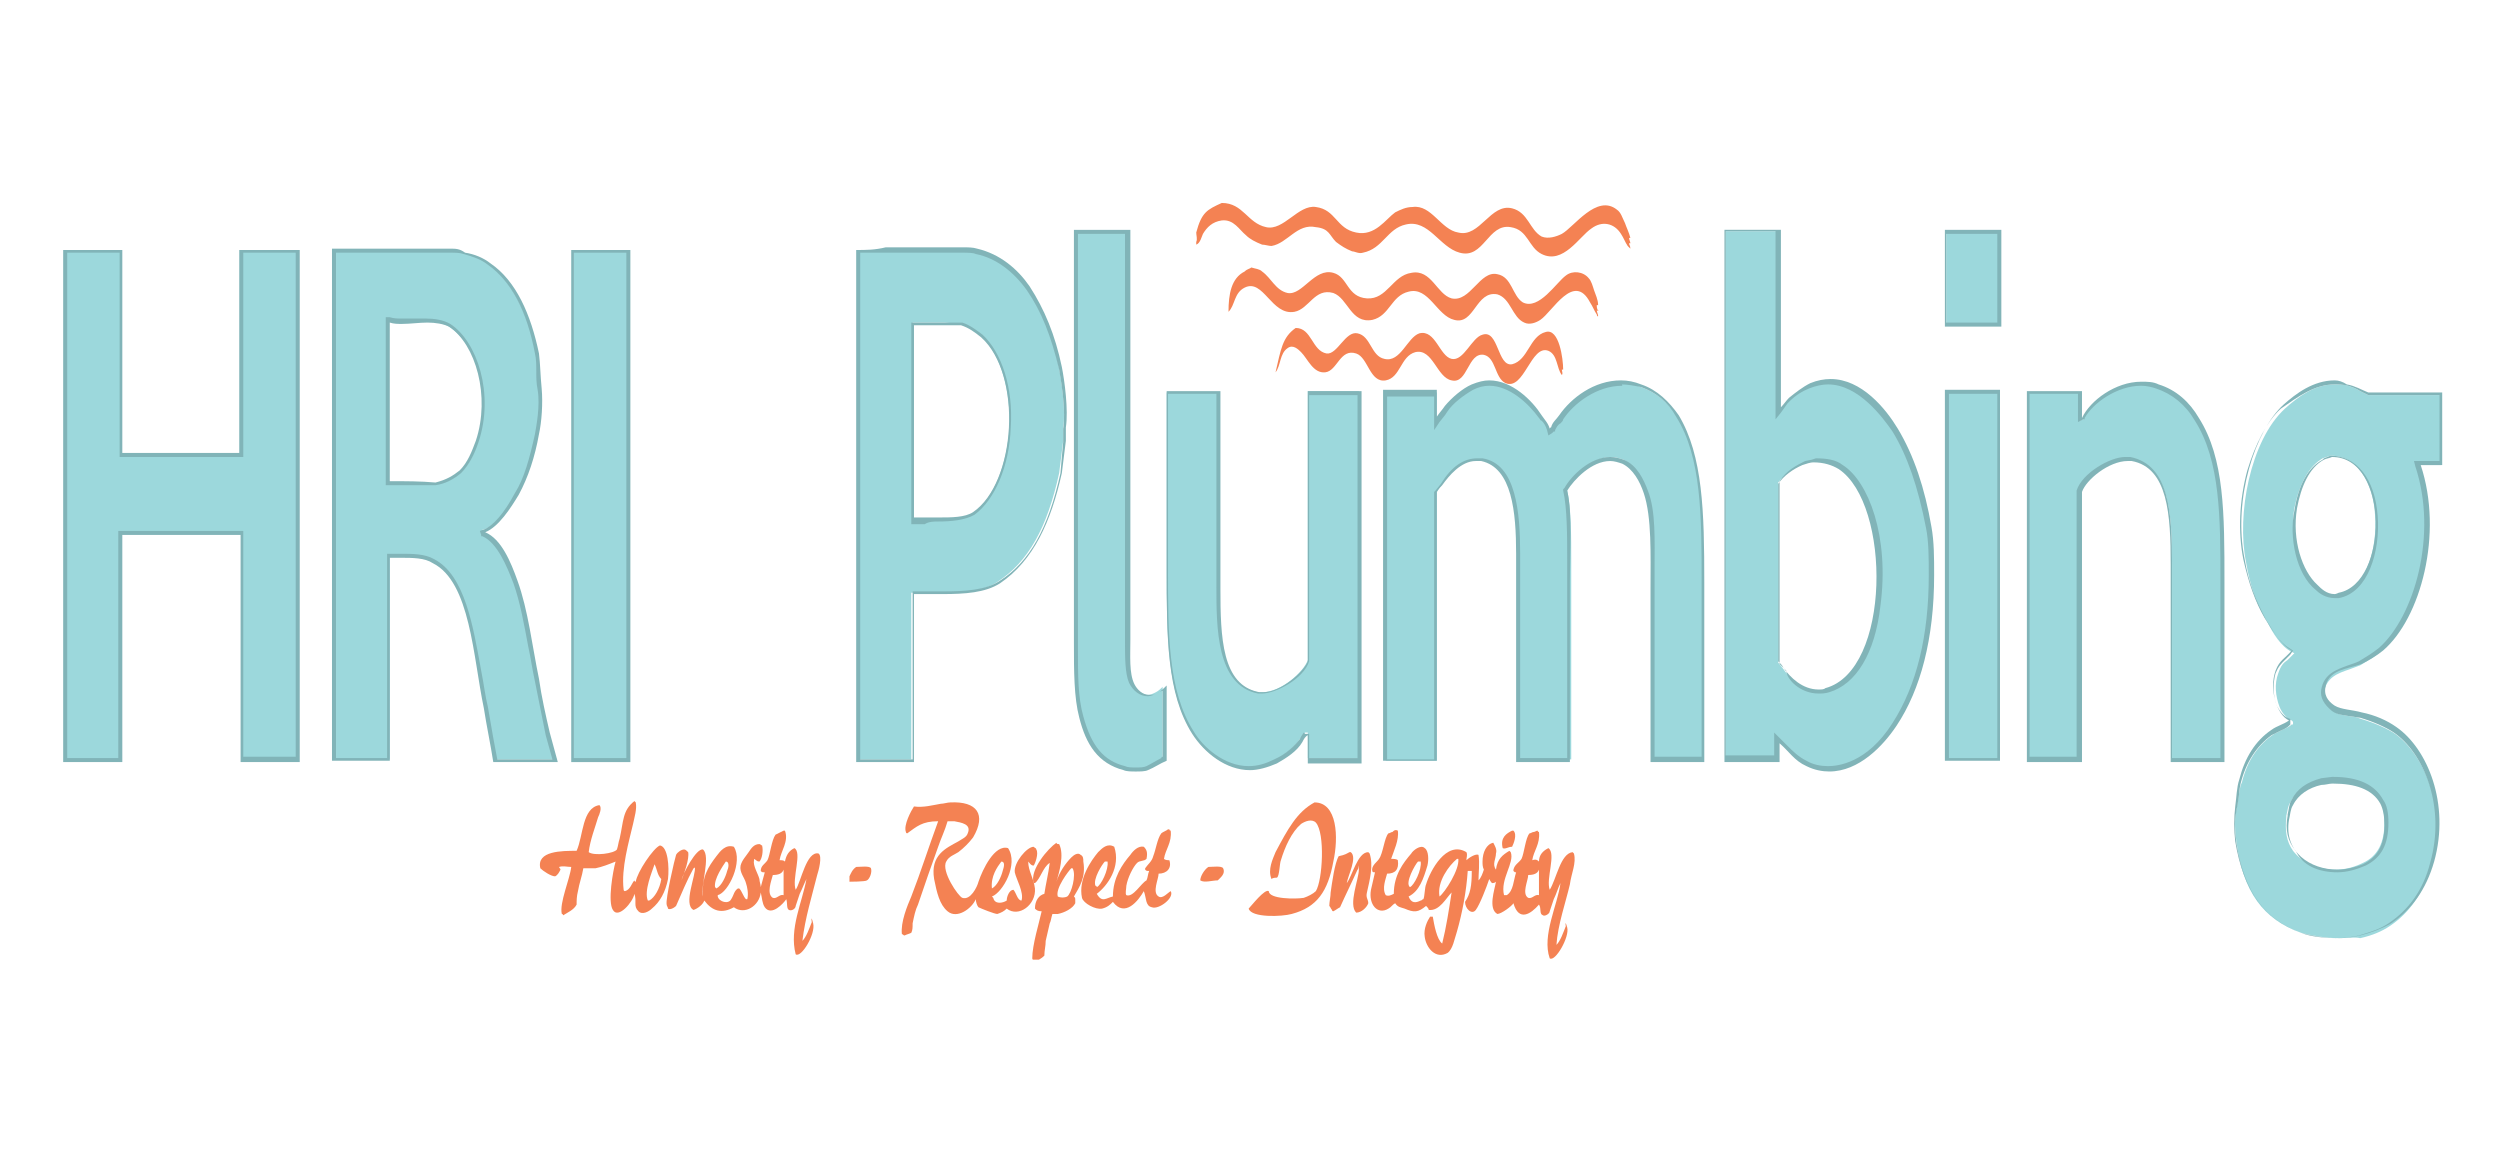 <svg enable-background="new 0 0 186 86" viewBox="0 0 186 86" xmlns="http://www.w3.org/2000/svg" xmlns:xlink="http://www.w3.org/1999/xlink"><clipPath id="a"><path d="m4.7 15.1h177v56.3h-177z"/></clipPath><g clip-rule="evenodd" fill-rule="evenodd"><path clip-path="url(#a)" d="m90.9 15.1c1.6 0 1.9 1.5 3.3 1.8 1.3.3 2.4-1.7 3.7-1.5 1.5.2 1.5 1.6 3 1.9 1.4.3 2.2-1 2.9-1.5.4-.2.8-.4 1.3-.4 1.4-.2 2.1 1.7 3.4 1.9 1.6.4 2.4-2.2 4-1.8 1.2.3 1.3 1.6 2.2 2.1.5.2 1.1 0 1.5-.2.9-.5 2.6-3 4.1-1.8.3.2.4.6.6 1 .1.3.3.7.4 1.1h-.1c0 .1.1.3.1.4h-.1c0 .1.1.2.1.4-.1-.1-.1-.1-.2-.2-.2-.3-.3-.6-.5-.9-.5-.8-1.4-1-2.2-.4-.9.6-2.1 2.7-3.7 1.9-1-.5-1-1.8-2.3-2-1.7-.3-2 2.4-3.8 1.9-1.5-.4-2.3-2.5-4-2.1-1.4.3-1.7 1.8-3.2 2.1-.3.1-.6-.1-.8-.1-.5-.2-.8-.4-1.2-.7-.5-.5-.5-1-1.5-1.1-1.4-.3-2.1 1.2-3.3 1.4-.2 0-.5-.1-.7-.1-.5-.2-.9-.4-1.2-.7-.5-.4-.9-1.2-1.8-1.1-.7.1-1.1.5-1.4 1-.1.2-.2.7-.5.8v-.2c.1-.2 0-.5 0-.7.4-1.5.8-1.7 1.9-2.2" fill="#f48253"/><path clip-path="url(#a)" d="m93.1 19.9c.3.1.6.1.8.3.7.5 1 1.4 1.9 1.6 1.1.2 2-1.9 3.4-1.5 1.1.3 1 1.8 2.5 1.9s1.9-1.7 3.3-1.9c1.5-.3 1.9 1.6 3 1.9 1.4.3 2.1-2.1 3.4-1.8 1.1.2 1.1 1.6 1.9 2.1 1.2.6 2.5-1.5 3.2-2 .5-.4 1.3-.3 1.7.2.2.2.3.6.4.9s.3.7.3 1.1c0 0 0 0-.1 0 0 .1 0 .3.1.4s0 0-.1 0c0 .1.1.3.1.4s-.1 0-.1-.1c-.2-.3-.3-.6-.5-.9-1.2-2.3-2.8.7-3.7 1.3-.3.2-.8.4-1.2.2-.9-.4-1-1.8-2-2.1-1.6-.3-1.7 2.3-3.2 1.9-1.3-.3-1.9-2.5-3.4-2.1-1.3.3-1.4 1.8-2.7 2.1-1.6.3-1.8-1.6-2.9-2-1.4-.4-1.8 1.2-2.9 1.4-1.7.3-2.3-2.5-3.7-1.8-.8.4-.7 1.3-1.2 1.8 0-1.3.2-2.5 1.2-3 .2-.2.4-.2.5-.3" fill="#f48253"/><path clip-path="url(#a)" d="m96.4 24.4c1.2 0 1.2 1.7 2.3 1.9.8.1 1.4-1.7 2.3-1.5 1 .2 1 1.7 2 1.9 1.2.3 1.7-1.6 2.6-1.9 1.2-.3 1.5 1.7 2.4 1.9s1.5-1.6 2.3-1.8c1.2-.4 1.1 2.4 2.2 2.2 1.2-.3 1.3-2.1 2.5-2.4 1-.3 1.3 2 1.3 2.8 0 0 0 0-.1 0 0 .1.1.3 0 .4-.4-.5-.3-1.5-1-1.8-1.3-.5-1.8 3-3.2 2.4-.8-.4-.7-1.9-1.6-2.1-1.2-.2-1.2 2.2-2.4 1.9-1.1-.2-1.4-2.4-2.7-2.1-1.1.3-1.1 1.9-2.2 2.1-1.2.2-1.3-1.7-2.2-2-1.2-.4-1.4 1.3-2.3 1.4s-1.3-1-1.8-1.5c-.2-.2-.6-.6-1-.3-.6.4-.5 1.3-.9 1.8.4-1.7.5-2.6 1.5-3.3" fill="#f48253"/><path clip-path="url(#a)" d="m84.4 57.2c-.3 0-.6 0-.8-.1-1.7-.4-2.6-1.6-3.2-3.8-.4-1.4-.4-3.1-.4-5v-31.1h3.9v30.2.4c0 1.1 0 2.2.3 3 .3.6.7.9 1.2.9.2 0 .4-.1.6-.2s.4-.3.5-.4v5.3l-.1.1c-.3.2-.7.4-1.1.6-.2.1-.5.1-.9.1" fill="#9cd8dc"/></g><path clip-path="url(#a)" d="m83.7 17.4v26.4 3.6.4c0 1.1 0 2.3.3 3 .3.6.8 1 1.4 1 .2 0 .4-.1.7-.2.1-.1.3-.2.4-.2v4.9s-.1 0-.1.1c-.4.2-.7.4-1.1.6-.2.1-.5.1-.8.1s-.6 0-.8-.1c-1.6-.4-2.5-1.5-3.1-3.7-.4-1.4-.4-3.1-.4-4.9v-.5-6.6-23.9zm.3-.3h-4.1v24.2 6.6c0 2 0 4 .4 5.5.5 2 1.4 3.4 3.3 3.9.2.1.6.1.9.1s.7 0 .9-.1c.5-.2.9-.5 1.4-.7v-5.6c-.2.2-.4.4-.7.6-.2.1-.4.1-.6.1-.5 0-.9-.4-1.1-.8-.4-.8-.3-2.1-.3-3.3v-3.6-26.9z" fill="#81b4b8"/><path clip-path="url(#a)" clip-rule="evenodd" d="m42.7 18.7h4.1v37.8h-4.1z" fill="#9cd8dc" fill-rule="evenodd"/><path clip-path="url(#a)" d="m46.6 56.4h-3.9v-37.6h3.9zm.3-37.8h-4.4v38.1h4.4z" fill="#81b4b8"/><path clip-path="url(#a)" clip-rule="evenodd" d="m18 56.5v-16.9h-9v16.9h-4.1v-37.8h4.1v15.1h9v-15.1h4.1v37.8z" fill="#9cd8dc" fill-rule="evenodd"/><path clip-path="url(#a)" d="m22 18.8v37.5h-3.9v-16.5-.3h-.2-8.8-.3v.3 16.6h-3.8v-37.6h3.9v14.8.4h.2 8.8.2v-.3-14.9zm.2-.2h-4.4v15.1h-8.7v-15.1h-4.4v38.1h4.4v-16.9h8.8v16.9h4.4v-38.1z" fill="#81b4b8"/><path clip-path="url(#a)" clip-rule="evenodd" d="m36.9 56.5-.7-3.9c-.2-.8-.3-1.7-.5-2.7-.5-3.3-1.2-7-3.4-8.2-.7-.3-1.6-.4-2.4-.4-.2 0-.9 0-.9 0v15.2h-4v-37.8h2.5 4.8.6.6c.4 0 .7 0 1 .1.7.2 1.3.4 1.8.8 1.7 1.2 2.9 3.5 3.6 6.6.1.5.1.9.1 1.4 0 .4 0 .8.1 1.2.2 1.3-.1 2.8-.2 3.4-.4 1.9-.8 3.3-1.5 4.5-.9 1.6-1.6 2.4-2.4 2.7h-.1l.1.2.1.1c1.2.5 1.9 2.3 2.3 3.5.5 1.5.8 3.1 1.1 4.7.2.9.3 1.7.5 2.6l.8 4 .6 2zm-8-20.5h3.6c.7-.1 1.3-.4 1.8-.9.6-.5 1-1.4 1.2-2.2 1-2.8.3-7.1-2.1-8.6-.5-.3-1.2-.4-1.7-.4-.3 0-.6 0-.9 0s-.6 0-.9 0c-.4 0-.6 0-.9-.1h-.1z" fill="#9cd8dc" fill-rule="evenodd"/><path clip-path="url(#a)" d="m33.5 18.8c.4 0 .7 0 1 .1.7.2 1.3.4 1.8.8 1.7 1.2 2.9 3.4 3.5 6.6.1.4.1.9.1 1.4 0 .4 0 .8.1 1.3.2 1.2-.1 2.7-.2 3.3-.4 1.8-.8 3.3-1.5 4.4-.8 1.5-1.6 2.4-2.3 2.7l-.3.1.1.3v.1h.1c1.1.5 1.8 2.2 2.3 3.5.5 1.4.8 3.1 1.1 4.7.2.9.3 1.7.5 2.6l.4 2 .4 2 .5 1.8h-4.1l-.3-1.6-.4-2.3c-.2-.8-.3-1.7-.5-2.7-.6-3.3-1.2-7.1-3.5-8.3-.7-.4-1.6-.4-2.5-.4-.2 0-.3 0-.5 0h-.3-.2v.3 14.9h-3.8v-37.6h2.4 2.4 2.4.7zm-4.7 17.3h.2 1.7 1.7c.7-.1 1.3-.4 1.9-.9.6-.6 1-1.4 1.3-2.3 1.2-3.6-.1-7.5-2.1-8.8-.5-.3-1.2-.4-1.8-.4-.3 0-.6 0-.9 0s-.6 0-.9 0-.6 0-.9-.1h-.3v.4 11.9.2m4.8-17.6c-.4 0-.8 0-1.3 0-1.6 0-3.2 0-4.8 0h-2.7v38.1h4.3v-15.1h.8c.9 0 1.8 0 2.4.4 2.8 1.4 3 7 3.8 10.8.2 1.3.5 2.7.7 4h4.8c-.2-.7-.4-1.5-.6-2.2-.3-1.3-.6-2.6-.8-4-.5-2.4-.8-5.1-1.6-7.3-.5-1.4-1.2-3.1-2.4-3.6 1-.4 1.9-1.8 2.5-2.8.7-1.3 1.2-2.8 1.5-4.5.2-.9.3-2.3.2-3.4-.1-1-.1-1.8-.2-2.6-.6-2.9-1.7-5.4-3.6-6.7-.5-.4-1.2-.7-1.9-.8-.4-.3-.7-.3-1.1-.3m-4.5 17.3v-11.8c.3.1.6.1.9.1.6 0 1.3-.1 1.9-.1s1.2.1 1.6.3c2 1.3 3.1 5.2 2 8.5-.3.8-.6 1.6-1.2 2.2-.5.4-1 .7-1.8.9-1.1-.1-2.2-.1-3.4-.1" fill="#81b4b8"/><path clip-path="url(#a)" clip-rule="evenodd" d="m63.8 56.5v-37.8h2.1 4.5.6.6c.4 0 .8 0 1 .1 1.5.4 2.9 1.3 3.8 2.7 1.1 1.6 1.9 3.4 2.4 5.9.2 1.1.5 3.3.3 4.4v1l-.3 2.4c-.9 4.1-2.3 6.6-4.6 8.1-1 .7-2.6.8-4.2.8-.4 0-.7 0-1.1 0-.3 0-.7 0-1 0h-.1v12.4zm4.1-17.8h.1.8 1c.9 0 2-.1 2.6-.5 1.5-1.1 2.5-3.5 2.7-6.4.1-2.9-.7-5.5-2.1-6.8-.4-.3-.9-.7-1.5-.9l-1.2-.1h-2.4z" fill="#9cd8dc" fill-rule="evenodd"/><path clip-path="url(#a)" d="m71.6 18.8c.4 0 .8 0 1 .1 1.5.3 2.8 1.3 3.8 2.7 1.1 1.6 1.8 3.4 2.4 5.9.2 1.1.5 3.2.3 4.4v.5.5l-.1 1.1-.1 1.2c-.9 4.1-2.3 6.6-4.5 8-1 .7-2.6.8-4.2.8-.4 0-.7 0-1.1 0-.3 0-.7 0-1 0h-.2v.3 12.2h-3.9v-37.7h.9 1.1 4.5.6zm-1.8 20c1 0 2-.1 2.7-.5 1.5-1.1 2.6-3.6 2.7-6.5.2-3-.7-5.6-2.1-6.9-.4-.3-.9-.7-1.5-.9h-.5-.7-2.4-.2v.3 14.4.3h.2.8c.3-.2.7-.2 1-.2m-6.1-20.2v38.1h4.3v-12.5h2.1c1.7 0 3.2-.1 4.3-.8 2.5-1.7 3.8-4.6 4.6-8.2.1-.8.2-1.6.3-2.4 0-.3 0-.7 0-1 .2-1.3-.1-3.5-.3-4.5-.5-2.4-1.3-4.3-2.4-6-.9-1.3-2.2-2.4-3.9-2.8-.3-.1-.7-.1-1.1-.1s-.8 0-1.2 0h-4.5c-.8.2-1.5.2-2.2.2m6.1 19.9c-.6 0-1.2 0-1.8 0v-14.3h2.3 1.2c.6.2 1 .5 1.5.9 3.1 2.8 2.6 10.8-.6 13-.6.4-1.6.4-2.6.4" fill="#81b4b8"/><path clip-path="url(#a)" clip-rule="evenodd" d="m123 56.5v-12.9c0-.4 0-.9 0-1.3 0-2.1.1-4.3-.5-5.8-.3-.8-.8-1.8-1.7-2.3-.3-.1-.6-.2-.9-.2-1.4 0-2.8 1.3-3.3 2.3v.1.1c.3 1.3.3 3.4.3 5.3v1.6 13.1h-3.9v-15.3c0-3-.3-6.5-2.7-7-.1 0-.3 0-.4 0-.9 0-1.8.6-2.6 1.8l-.4.6v20h-3.8v-27.4h3.8v2.3l.8-1.1c.5-.6 1.2-1.3 1.9-1.6.4-.2.8-.3 1.2-.3 1.6 0 3 1.3 3.8 2.5.1.1.1.2.2.2.2.2.3.4.4.7l.1.2.2-.2c.1-.2.2-.4.4-.6.1-.1.2-.2.2-.3.8-1.2 2.5-2.5 4.5-2.5.5 0 1 .1 1.5.3 1.1.4 2 1.1 2.7 2.2 1.9 3.1 1.9 7.6 1.9 12.3v13.2z" fill="#9cd8dc" fill-rule="evenodd"/><path clip-path="url(#a)" d="m120.6 28.3v.3c.5 0 1 .1 1.5.2 1.1.4 2 1.1 2.6 2.2 1.9 3 1.9 7.5 1.9 12.2v13.1h-3.5v-12.7c0-.4 0-.9 0-1.3 0-2.1.1-4.3-.5-5.8-.3-.8-.8-1.9-1.8-2.3-.3-.1-.6-.2-1-.2-1.5 0-2.9 1.4-3.4 2.3l-.1.1v.1c.3 1.3.3 3.4.3 5.3v1.6 13h-3.5v-15.2c0-3.1-.3-6.7-2.8-7.1-.1 0-.3 0-.4 0-1 0-1.9.6-2.7 1.9l-.4.5-.1.1v.1 19.8h-3.5v-27h3.5v1.7.8l.4-.6.4-.5.2-.3c.4-.6 1.2-1.2 1.9-1.6.4-.2.8-.3 1.2-.3 1.5 0 2.9 1.3 3.7 2.4.1.1.1.2.2.2.2.2.3.4.4.7l.1.4.3-.2.1-.1h.1v-.1c.1-.2.2-.4.4-.5.1-.1.2-.2.2-.3.8-1.2 2.5-2.5 4.4-2.5zm0 0c-2 0-3.7 1.3-4.6 2.6-.2.3-.5.5-.6.9 0 0-.1 0-.1.1-.1-.4-.4-.7-.6-1-.7-1.1-2.2-2.6-3.9-2.6-.4 0-.8.1-1.3.3-.7.3-1.5 1-2 1.6-.2.3-.4.5-.6.8v-2h-4v27.6h4v-20c.1-.2.3-.4.4-.5.5-.7 1.4-1.8 2.5-1.8h.4c2.3.5 2.6 3.8 2.6 6.9v15.5h4v-13.3c0-2.2.2-5.2-.2-6.9.5-.8 1.8-2.2 3.2-2.2.3 0 .6.1.9.2.8.4 1.3 1.3 1.6 2.2.6 1.8.5 4.6.5 7v13h4v-13.4c0-5.2-.1-9.4-1.9-12.4-.7-1-1.6-1.9-2.8-2.3-.5-.2-1-.3-1.5-.3" fill="#81b4b8"/><path clip-path="url(#a)" clip-rule="evenodd" d="m161.6 56.5v-14.5c0-3.8-.2-7.3-3-7.8-.1 0-.2 0-.4 0-1.5 0-3.2 1.5-3.5 2.4v20h-3.8v-27.4h3.8v2.1l.3-.1c.6-1.3 2.4-2.6 4.3-2.6.4 0 .8.1 1.2.2 1.2.4 2.2 1.3 3 2.5 1.9 3 1.9 7.2 1.9 12.1v13.2h-3.8z" fill="#9cd8dc" fill-rule="evenodd"/><path clip-path="url(#a)" d="m159.3 28.7c.4 0 .8.1 1.1.2 1.2.4 2.2 1.2 2.9 2.4 1.9 3 1.9 7.2 1.9 12v13.1h-3.6v-14.4c0-3.9-.2-7.4-3.1-8-.1 0-.2 0-.4 0-1.1 0-3.2 1.2-3.6 2.5v19.8h-3.5v-27h3.6v1.7.4l.4-.2h.1v-.1c.6-1.1 2.4-2.4 4.2-2.4m0-.3c-1.9 0-3.8 1.4-4.4 2.7v-2h-4.1v27.6h4.1v-20.1c.3-.9 2-2.3 3.4-2.3h.3c2.7.5 2.9 4 2.9 7.7v14.7h4v-13.4c0-5.1 0-9.2-1.9-12.2-.7-1.2-1.7-2.1-3-2.5-.4-.2-.8-.2-1.3-.2" fill="#81b4b8"/><path clip-path="url(#a)" clip-rule="evenodd" d="m144.8 24.1v-6.8h3.9v6.9z" fill="#9cd8dc" fill-rule="evenodd"/><path clip-path="url(#a)" d="m148.6 17.4v6.6h-1.9-1.9v-6.6zm.3-.3h-4.2v7.2h4.2z" fill="#81b4b8"/><path clip-path="url(#a)" clip-rule="evenodd" d="m144.8 29.2h3.9v27.3h-3.9z" fill="#9cd8dc" fill-rule="evenodd"/><path clip-path="url(#a)" d="m148.6 56.4h-3.6v-27.1h3.6zm.2-27.4h-4.1v27.6h4.1z" fill="#81b4b8"/><path clip-path="url(#a)" clip-rule="evenodd" d="m92.9 57.2c-1.9 0-3.4-1.4-4.2-2.7-1.9-3-1.9-7.3-1.9-12.2v-13.1h3.8v14.4c0 3.8.2 7.3 3 7.9h.3c1.4 0 3.1-1.5 3.4-2.4v-20h3.8v27.3h-3.8v-1.9h-.2l-.4.5c-.4.6-1 1.1-1.9 1.6-.6.4-1.2.6-1.9.6" fill="#9cd8dc" fill-rule="evenodd"/><path clip-path="url(#a)" d="m101 29.4v27h-3.6v-.7-1.1h-.3l-.1-.1-.2.3-.1.2c-.4.5-1 1.1-1.9 1.5-.6.3-1.2.5-1.9.5-1.8 0-3.4-1.4-4.1-2.6-1.9-3-1.9-7.2-1.9-12.1v-13h3.6v14.3c0 3.1 0 7.4 3.1 8h.3c1 0 3.1-1.1 3.5-2.4v-.1-19.7zm.3-.3h-4v20.1c-.3.8-2 2.3-3.3 2.3-.1 0-.2 0-.3 0-2.8-.5-2.9-4.1-2.9-7.7v-14.7h-4v13.2c0 5.1 0 9.3 1.9 12.3.9 1.4 2.5 2.7 4.3 2.7.6 0 1.3-.2 2-.5.7-.4 1.5-.9 1.9-1.6.1-.2.2-.4.4-.5v2.1h4z" fill="#81b4b8"/><path clip-path="url(#a)" clip-rule="evenodd" d="m136.1 57.2c-.6 0-1.1-.1-1.7-.4s-1-.7-1.4-1.1c-.2-.2-.4-.4-.6-.6l-.2-.2v1.6h-3.8v-39.3h3.9v13.5l.8-.9c.6-.5 1-.8 1.6-1.1.5-.2 1-.3 1.5-.3 2.4 0 4.2 2.5 4.9 3.6 1.2 1.8 2 4.1 2.5 7.2.2 1 .2 2.2.2 3.6 0 4.6-.9 8.3-2.8 11.1-.6.8-2.4 3.3-4.9 3.3zm-1.1-22.9-.4.1-.4.1c-.5.2-1.4.7-1.9 1.4v13.4l.4.5c.4.6 1.4 1.6 2.7 1.6.2 0 .5 0 .7-.1 1.9-.5 3.3-2.8 3.7-6.2.5-3.9-.4-8.8-2.7-10.4-.7-.3-1.3-.4-2.1-.4z" fill="#9cd8dc" fill-rule="evenodd"/><path clip-path="url(#a)" d="m132.1 17.4v13.1.7l.4-.5.5-.7.1-.1c.5-.5 1-.8 1.5-1s1-.3 1.4-.3c2.3 0 4.1 2.5 4.8 3.5 1.1 1.8 1.9 4.1 2.5 7.2.2 1 .2 2.2.2 3.5 0 4.5-.9 8.2-2.7 11-1.9 3-4.1 3.2-4.8 3.2-.5 0-1.1-.1-1.6-.4-.6-.3-1-.7-1.4-1.1-.2-.2-.4-.4-.6-.6l-.4-.4v.6 1.1h-3.6v-19.5-19.5h3.7m3.2 34.4c.2 0 .5 0 .8-.1 2-.6 3.4-2.9 3.8-6.4.7-5.2-.9-9.3-2.8-10.5-.5-.4-1.2-.5-2-.5l-.3.1-.5.1c-.6.3-1.4.7-1.9 1.5v.1.1 13.3.1l.1.1.2.2.2.2c0 .6 1 1.7 2.4 1.7m-2.9-34.5h-4.1v39.6h4.1v-1.4c.7.6 1.1 1.3 2 1.7.6.3 1.2.4 1.7.4 2.2 0 4-1.9 5-3.4 1.8-2.7 2.8-6.5 2.8-11.2 0-1.3 0-2.5-.2-3.6-.5-2.9-1.3-5.3-2.5-7.3-.9-1.5-2.7-3.7-5-3.7-.5 0-1 .1-1.5.3-.6.3-1.1.7-1.6 1.1-.2.2-.4.5-.6.7v-13.2zm2.9 34.2c-1.2 0-2.1-.9-2.6-1.6-.1-.2-.2-.3-.4-.5v-13.2c.4-.6 1.1-1.1 1.8-1.4.3-.1.6-.2.8-.2.8 0 1.4.2 1.9.5 3.9 2.6 3.9 15-1 16.3-.1.1-.3.1-.5.1" fill="#81b4b8"/><path clip-path="url(#a)" clip-rule="evenodd" d="m174 69.8c-1 0-2-.2-2.8-.4-2.8-1-4.3-3-4.8-6.7-.1-.7-.2-1.7 0-2.5 0-.2.1-.4.1-.6.1-.5.1-1 .3-1.4.4-1.6 1.2-2.8 2.4-3.6.2-.1.4-.2.6-.3s.5-.2.7-.4h.1v-.2l-.1-.1c-.3-.1-.7-.5-.9-1-.3-.8-.4-1.7-.1-2.5.2-.6.4-.8.7-1 .1-.1.3-.3.4-.4l.1-.1-.2-.1c-.8-.4-1.4-1.4-1.8-2.2-.8-1.3-1.3-2.7-1.6-4.5-.7-3.5.3-9 2.9-11.4 1-.9 2.2-1.8 3.7-1.8.3 0 .7 0 1 .1s.6.2.9.4c.2.1.4.2.6.3h5.4v5.2h-1.8l.1.2c1.7 5.2-.1 11.4-2.8 13.7-.5.4-1 .7-1.5 1-.3.1-.5.2-.8.3-.9.3-1.7.6-1.9 1.7-.1.7.4 1.2.7 1.4.4.3.8.3 1.3.4.3 0 .5.1.8.2 1 .3 1.9.7 2.5 1.1 2.2 1.6 3.9 5.6 2.7 9.8-.6 2-1.6 3.5-3.1 4.5-.6.4-1.3.7-2.2.9-.4-.1-1 0-1.6 0m-.5-11.8-.9.1c-1 .3-1.8.8-2.2 1.6-.2.3-.2.6-.3 1v.1c-.1 1 0 1.8.5 2.5.7.9 1.8 1.4 3.2 1.4.7 0 1.4-.2 2-.5 1.1-.5 1.6-1.5 1.6-3 0-.7-.1-1.2-.3-1.7-.5-.9-1.7-1.5-3.6-1.5zm-.1-24.1-.6.2c-1 .6-1.7 1.8-2.1 3.7-.4 2.4.4 4.8 1.5 5.8.3.3.8.7 1.4.7h.3c2.1-.4 3-3.4 2.8-6-.1-2-1.1-4.4-3.3-4.4z" fill="#9cd8dc" fill-rule="evenodd"/><path clip-path="url(#a)" d="m173.7 28.6c.3 0 .6 0 1 .1.3.1.6.2.9.4.2.1.4.2.6.3h5.3v4.9h-1.5-.4l.1.4c1.7 5.1-.1 11.2-2.7 13.5-.5.4-1 .7-1.5 1-.2.1-.5.2-.8.3-.8.3-1.8.6-2 1.8-.1.6.2 1.1.8 1.6.4.3.9.3 1.4.4.2 0 .5.1.7.1 1 .3 1.9.7 2.5 1.1 2.2 1.5 3.9 5.5 2.7 9.7-.5 2-1.6 3.5-3.1 4.5-.6.4-1.2.6-2.2.9-.5.1-1 .2-1.6.2-.9 0-2-.2-2.7-.4-2.7-1-4.2-3-4.8-6.6-.1-.7-.2-1.7 0-2.5 0-.2.1-.4.1-.6.1-.5.1-1 .2-1.4.4-1.6 1.2-2.8 2.3-3.6.2-.1.4-.2.6-.3s.5-.2.7-.4l.1-.1v-.2-.2l-.2-.1c-.3-.1-.6-.5-.8-.9-.3-.7-.3-1.7-.1-2.4.2-.5.4-.7.7-1 .1-.1.3-.3.4-.4l.2-.3-.3-.2c-.7-.4-1.3-1.4-1.8-2.2-.7-1.2-1.2-2.6-1.6-4.4-.4-2-.3-4.4.3-6.6.6-2 1.5-3.7 2.5-4.6 1.3-.9 2.5-1.8 4-1.8m0 15.9h.3c2.2-.4 3.1-3.5 2.9-6.1-.2-2.8-1.6-4.5-3.5-4.5l-.5.2-.1.1c-1.1.6-1.8 1.9-2.1 3.8-.4 1.9.1 4.7 1.6 5.9.2.2.7.6 1.4.6m.2 20.4c.7 0 1.4-.2 2.1-.5 1.2-.6 1.7-1.6 1.7-3.2 0-.7-.1-1.3-.4-1.7-.6-1.1-1.8-1.7-3.7-1.7h-.1l-.8.1c-1.1.3-1.8.8-2.2 1.6-.2.3-.2.7-.3 1.1v.1c-.2 1 0 1.9.6 2.6.5 1.1 1.7 1.6 3.1 1.6m-.2-36.6c-1.6 0-2.9 1-3.8 1.8-2.1 1.9-3.8 7-2.9 11.5.3 1.8.9 3.2 1.6 4.5.5.8 1.1 1.9 1.9 2.3-.5.6-.9.7-1.2 1.5-.5 1.4.1 3.3 1 3.7-.4.3-.9.4-1.3.7-1.2.8-2 2.1-2.4 3.7-.2.6-.2 1.3-.3 2-.1.8-.1 1.8 0 2.6.6 3.6 2.1 5.8 4.9 6.8.7.3 1.8.4 2.8.4.6 0 1.1-.1 1.6-.2.8-.2 1.6-.5 2.3-.9 1.5-1 2.6-2.5 3.2-4.6 1.2-4.3-.5-8.4-2.8-10-.7-.5-1.6-.9-2.6-1.1-.7-.2-1.5-.2-2-.5-.3-.2-.8-.6-.7-1.3.2-1.4 1.6-1.4 2.7-1.8.6-.3 1.1-.6 1.6-1 2.8-2.4 4.5-8.7 2.8-13.8h1.7v-5.4h-5.6c-.5-.2-1-.5-1.6-.6-.3-.2-.6-.3-.9-.3m0 15.9c-.6 0-1-.4-1.3-.7-1.1-1-1.9-3.3-1.5-5.7.3-1.6.9-3 2-3.6.2-.1.4-.1.6-.2 4.3 0 4.2 9.4.5 10.1-.2.1-.3.1-.3.1m.2 20.5c-2 0-4-1.3-3.6-3.7.1-.4.1-.8.3-1.1.4-.8 1.2-1.3 2.1-1.5.3 0 .6-.1.8-.1h.1c1.6 0 2.9.4 3.5 1.5.2.4.3.9.3 1.6 0 1.6-.6 2.4-1.6 2.9-.5.2-1.2.4-1.9.4" fill="#81b4b8"/><g clip-rule="evenodd" fill="#f48253" fill-rule="evenodd"><path clip-path="url(#a)" d="m97.8 59.7c1.7 0 1.8 2.6 1.4 4.4-.4 2.2-1.2 3.4-3.1 3.9-.7.2-3 .3-3.2-.4.2-.2 1.2-1.5 1.5-1.3 0 .6 2 .6 2.6.5.3-.1.7-.3.9-.5.5-.8.7-4.3 0-5.1-.3-.3-.8-.1-1.1.1-.7.6-1.2 1.7-1.5 2.7-.1.2-.1 1.2-.3 1.3-.1 0-.3 0-.4.1-.3-.7.1-1.5.3-2 .9-1.7 1.6-3 2.9-3.7"/><path clip-path="url(#a)" d="m100.4 63.4h.1c.5.4-.2 1.7-.3 2.3.4-.5.8-2.3 1.6-2.3 0 0 .1.1.1.1.3.9 0 2-.2 2.9-.1.4.1.5.1.8-.1.3-.5.7-.9.7-.6-.6.2-2.5.2-3.2s0 0-.1 0c-.4.9-.9 1.9-1.3 2.8-.2.1-.3.2-.5.3 0 0-.1 0-.1-.1-.1-.1-.1-.2-.2-.3 0-.3.1-.7.1-1 .1-.7.3-2.2.6-2.7.5-.1.6-.2.8-.3"/><path clip-path="url(#a)" d="m76.5 64.1c.1.1.2.3.4.3.1-.1.4-.9.2-1.2 0-.1-.1-.1-.2-.2-.5 0-1.5 1.2-1.4 1.9.1.5.7 1.5.5 2.1-.3 0-.4-.6-.6-.8-.3 0-.5.5-.5.8-.3.2-.9.3-1-.2 0 0 0 0-.1-.1.8-.3 2-2.4 1.2-3.6-1-.3-1.9 1.6-2.2 2.5-.1.4-.6 1.4-1.2 1.2-.3-.1-1.6-2-1.2-2.7.2-.4.6-.5.9-.7.4-.3.8-.7 1.1-1.1 1-1.7.3-2.7-1.7-2.6-.2 0-.5.1-.7.1-.6.1-1.3.3-2 .2-.2.3-.8 1.4-.6 1.9 0 .1.1.1.1.1.7-.5 1.1-.9 2.3-.9-.7 1.9-1.3 3.8-2 5.6-.3.7-.8 1.9-.7 2.8.1 0 .1.1.2.1.2-.1.3-.1.5-.2.1-.2.1-.4.1-.7.1-.5.2-1 .4-1.4.5-1.5 1-2.9 1.5-4.3.2-.6.5-1.2.7-1.9h.5c.5.1 1.3.2 1 .9-.1.3-.4.4-.7.6-.9.5-2.1 1-1.8 2.8.2 1 .4 1.9 1 2.4.7.6 1.8-.2 2.1-.9 0 .2.1.5.2.6.2.1 1.2.5 1.4.5.3-.1.5-.2.7-.4.9.7 2.2-.3 2.1-1.5-.1-.8-.5-1.3-.5-2m-2 0c.3 0 .2.4.1.7-.1.4-.4 1.1-.8 1.3-.1-.9.4-1.6.7-2"/><path clip-path="url(#a)" d="m49.1 62.9c-.5.2-1.7 2-1.8 2.7 0 0-.1 0-.1-.1-.2.2-.3.7-.7.8 0 0-.1 0-.1-.1-.2-1.6.4-3.6.7-4.9.1-.5.3-1.1.2-1.6 0 0-.1-.1-.1-.1-.9.7-.8 1.5-1.1 2.8-.1.3-.1.5-.2.8-.2.3-1.7.5-2.1.2.1-.9.5-1.9.7-2.6.1-.2.3-.7.1-.9-1.3.2-1.2 2.3-1.7 3.4-1.1 0-3 0-2.7 1.3.2.2.8.6 1.1.6.2-.1.3-.3.4-.5 0-.1-.1-.1-.1-.2.3-.1.6 0 .9 0-.1.9-.9 2.7-.7 3.5 0 0 .1 0 .1.1.3-.2.8-.4 1-.8 0-.3 0-.6.1-1 .1-.6.3-1.1.4-1.7h.9c.5-.1 1-.3 1.5-.5-.2.7-.6 3-.2 3.6.4.7 1.5-.6 1.6-1.2.2.6-.1.9.3 1.3.3.3.8 0 1-.2.6-.5 1-1.2 1.2-2.2.1-.9 0-2.4-.6-2.5m-.8 4.1h-.1c-.3-.7.3-2.1.5-2.7.2.4.2.8.5 1.1-.1.7-.5 1.4-.9 1.6"/><path clip-path="url(#a)" d="m63.7 64.5c.3 0 1-.1 1.1.1.1.3-.1.8-.3.9-.1.1-1.3.1-1.3.1 0-.1 0-.2 0-.4.1-.2.2-.5.5-.7"/><path clip-path="url(#a)" d="m89.9 64.5c.3 0 1-.1 1.1.1.2.4-.2.7-.4.9-.4 0-1 .2-1.3 0 0-.3.3-.8.6-1"/><path clip-path="url(#a)" d="m86.2 66.7c-.5-.3 0-1.3 0-1.7.6 0 1-.4.8-1-.1 0-.3 0-.4-.1.1-.7.6-1.2.5-2.1 0 0-.1 0-.1-.1h-.1c-.1.1-.4.2-.5.3-.3.4-.4 1.2-.6 1.7-.1.4-.4.6-.6.9v.1c.1.1.1.1.3.1-.1.2-.1.5-.2.7-.4.2-1 1.3-1.5 1.1-.1-.1 0-.5 0-.7.1-.6.5-1.4.8-1.7.2-.2.5-.1.7-.3.1-.5 0-.7-.2-.9-.4-.1-.8.3-1 .6-.6.7-1.3 1.7-1.3 3.1-.5.1-.8.5-1.2-.2.8-.6 1.8-2 1.3-3.5-.5-.3-.9.1-1.2.4-.5.6-1.5 2-1.2 3.4.1.4 1 .9 1.5.8.4-.1.6-.3.8-.5.9 1.2 1.9-.1 2.3-.8.2.5.1 1.1.6 1.2.5.2 1.7-.7 1.4-1.2-.2.1-.6.6-.9.4m-4-2.6h.2c.1.6-.5 1.8-.8 1.9 0 0 0-.1-.1-.1-.2-.5.5-1.6.7-1.8"/><path clip-path="url(#a)" d="m79.9 66.7c.4-.7.9-1.4.7-2.6 0-.2 0-.4-.2-.5-.2-.2-.5 0-.7.2-.4.4-.9 1.1-1.1 1.8.2-.7.6-2 .2-2.8-.1 0-.2 0-.2-.1-.6.4-2 2-1.7 3h.1c.4-.3.6-1.2 1.1-1.5-.1.8-.3 1.6-.4 2.3-.4.1-.7.5-.7 1.1.1.1.2.2.5.2-.2.9-.7 2.5-.7 3.5 0 .1.1.1.1.2.3 0 .6-.2.8-.4 0-.4.1-.7.1-1.1.1-.4.2-.9.3-1.3.1-.2.1-.4.2-.7h.4c.5-.1 1.1-.4 1.3-.8 0-.1 0-.1 0-.2 0-.2 0-.2-.1-.3m-.5 0c-.2.1-.5.1-.7 0-.2-.6.8-1.9 1-2.1h.1c.3.5-.1 1.9-.4 2.1"/><path clip-path="url(#a)" d="m112.5 63c.1-.2.4-.9.1-1.2h-.1c-.4.2-.9.5-.7 1.3.2.1.4-.1.7-.1"/><path clip-path="url(#a)" d="m117.1 63.5s-.1-.1-.1-.1c-.9.1-1.2 2-1.7 2.8-.3-.8.5-2.7-.1-3.1-.4.2-.7.5-.7 1-.1-.1-.2-.2-.5-.1.1-.7.6-1.2.5-2.1 0 0-.1 0-.1-.1-.1 0-.2.1-.3.1s-.2.1-.3.1c-.3.3-.4 1.5-.6 1.9-.2.3-.5.4-.6.8v.1c.1.1.1.1.2.1-.2.6-.2 1.4-.7 1.7h-.1s0 0-.1 0c-.3-1.2.8-2.4.5-3.2 0 0-.1-.1-.1-.1-.5.3-.9.6-1 1.4-.3-.4 0-.8 0-1.2.1-.3-.1-.6-.2-.8-.5.1-.8.7-.8 1.4 0 .2 0 .4.1.6-.1.3-.2.6-.4.8 0-.5.1-1.3 0-1.9-.2-.1-.7.2-.9.4 0-.2.1-.4 0-.6-1.5-.9-2.7 1.4-3 2.4-.1.2-.1.9-.2 1.1-.1 0-.1.1-.2.1-.4.2-.7.2-.9-.3.8-.4 1.1-1.3 1.4-2.3.1-.4.1-1.1-.2-1.3-.3-.3-.9.2-1 .4-.6.7-1.3 1.6-1.3 3-.2.1-.4.2-.6.1-.3-.5 0-1.2.1-1.6.6 0 .9-.3.8-1-.1-.1-.3-.1-.5-.1.2-.6.6-1.4.5-2.1-.2-.1-.3 0-.4.1-.1 0-.2.1-.3.1-.3.3-.4 1.5-.7 1.9-.1.2-.6.5-.5.9 0 .1.1.1.2.1-.1.4-.2.9-.3 1.3-.2 1.1.5 1.9 1.3 1.4.2-.1.3-.3.5-.4.2.3.4.3.7.4.7.3 1 .3 1.6-.2.1.1.2.2.2.3.8.1 1.3-.9 1.7-1.3-.2 1.3-.4 2.6-.7 3.8-.4-.3-.6-1.4-.7-2-.1 0-.1 0-.2 0-.2.3-.5.9-.4 1.5.1.8.8 1.7 1.7 1.2.4-.3.5-1 .7-1.6.4-1.4.7-3 .8-4.5h.3c0 1.1-.1 1.7-.5 2.3 0 .5.5 1 .8.6s.8-1.7 1-2.3c0 0 .1.2.2.3.1 0 .2 0 .3-.1-.1.6-.6 2 .1 2.4.3 0 1.1-.6 1.2-.8.4 1.4 1.3.8 1.9.1.2.3 0 .7.3.8.1.1.5-.1.5-.3.1-.3.2-.6.3-.9.2-.4.3-.8.5-1.2-.2 1.6-1.4 3.9-.8 5.6.4.3 1.5-1.6 1.3-2.3s-.1 0-.1-.1c-.2.5-.4 1.1-.7 1.4.1-1.5.7-3.2 1-4.5.1-.8.5-1.6.3-2.3m-11.6.6h.2c.1.6-.5 1.8-.8 1.9-.4-.3.4-1.7.6-1.9m1.6 2.6c-.2-1.1.7-2.3 1.3-2.8h.1c.1.8-1 2.5-1.4 2.8m7.4-.1c-.3-.1-.5.3-.8.2-.5-.3 0-1.3 0-1.7.4 0 .7-.1.8-.4z"/><path clip-path="url(#a)" d="m60.9 63.5c-.9-.2-1.3 2.1-1.7 2.7-.3-.8.5-2.8-.1-3.1-.4.2-.6.5-.7 1-.1-.1-.2-.1-.4-.1.1-.7.7-1.4.4-2.2h-.1c-.2.1-.4.2-.6.3-.3.4-.4 1.5-.6 1.9-.2.3-.5.4-.5.8.1.1.1.1.3.1-.1.4-.2.7-.3 1.1 0-.2-.1-.4-.1-.6-.1-.4-.5-1-.4-1.4v-.1c.2.1.2.2.4.2.2-.2.3-.8.2-1.2-.1 0-.1-.1-.2-.1-.4 0-.6.3-.8.6s-.5.6-.6 1c-.1.5.3.9.4 1.3.1.3.2.8.1 1.2h-.1c-.2-.2-.3-.6-.5-.8h-.1c-.3.2-.3.5-.5.8-.2.4-.9.2-1-.2v-.1c.8-.2 1.9-2.5 1.2-3.6-.6-.2-1 .3-1.3.7-.6.8-1.1 1.5-1 3-.2-.8.6-3 0-3.5-.5-.1-1.5 1.8-1.6 2.3.2-.5.6-1.6.5-2.1-.1-.1-.2-.2-.3-.2-.2 0-.5.2-.6.4-.1.3-.8 3.3-.7 3.7 0 .1.1.2.1.3.1.1.4 0 .6-.2.4-.9.8-1.9 1.3-2.8 0 0 .1 0 .1-.1.1.6-.9 2.8-.1 3.2.3-.1.7-.4.8-.7.6.8 1.3 1 2.2.5.8.6 1.9-.1 2-1.1.1.4.1.8.3 1.1.5.7 1.4-.3 1.6-.6.1.3 0 .7.2.8s.5-.1.5-.3c.1-.3.2-.6.3-.9.2-.4.3-.7.5-1.1-.3 1.7-1.3 3.7-.8 5.6.4.3 1.5-1.5 1.3-2.3s-.1 0-.1-.1c-.2.5-.4 1.1-.7 1.4.2-1.7.7-3.3 1.1-4.9.1-.3.4-1.4.1-1.6m-6.9.6c.3 0 .2.5.1.7-.1.4-.4 1.1-.8 1.3 0 0 0 0-.1-.1-.1-.6.6-1.6.8-1.9m4.3 2.5c-.3-.1-.5.3-.8.2-.5-.3-.1-1.3 0-1.7.4 0 .7-.1.8-.4z"/></g></svg>
